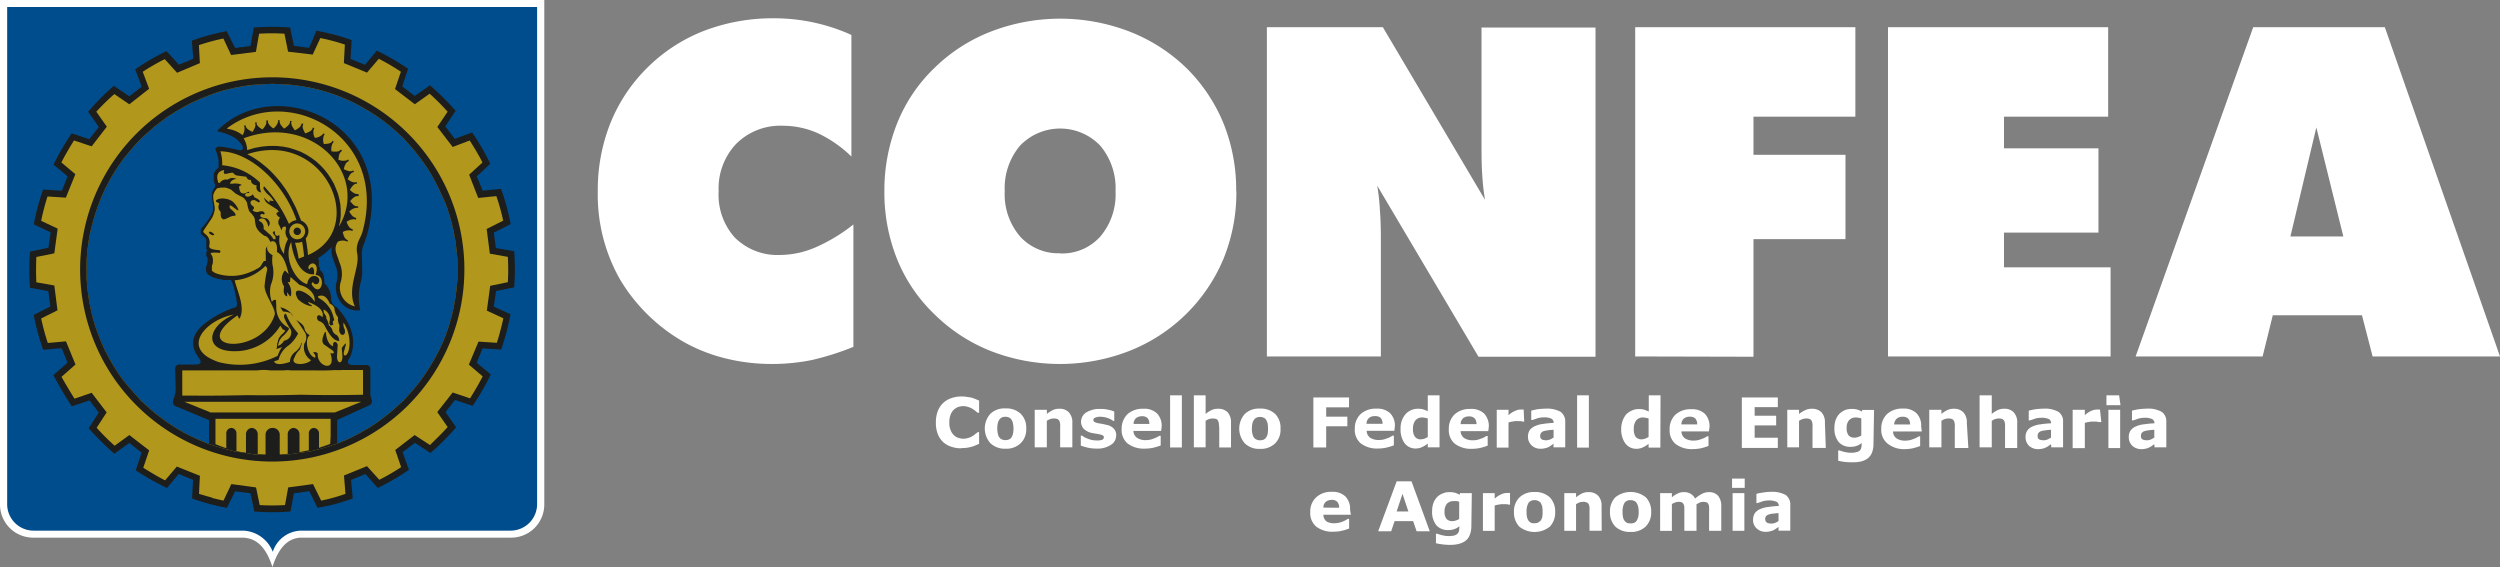 <?xml version="1.0" encoding="UTF-8" standalone="no"?>
<svg
   xmlns:dc="http://purl.org/dc/elements/1.1/"
   xmlns:cc="http://creativecommons.org/ns#"
   xmlns:rdf="http://www.w3.org/1999/02/22-rdf-syntax-ns#"
   xmlns:svg="http://www.w3.org/2000/svg"
   xmlns="http://www.w3.org/2000/svg"
   height="96.45"
   width="425.24"
   id="svg56"
   version="1.1"
   viewBox="0 0 425.24 96.45">
  <rect x="0" y="0" width="425.24" height="96.45" fill="#808080" stroke="none"/>
  <defs
     id="defs4">
    <style
       id="style2">.cls-1,.cls-2{fill:#fff;}.cls-2,.cls-3,.cls-4,.cls-5{fill-rule:evenodd;}.cls-3{fill:#004d8e;}.cls-4{fill:#1d1d1b;}.cls-5{fill:#b1971b;}</style>
  </defs>
  <title
     id="title6">Ativo 1</title>
  <g
     data-name="Camada 2"
     id="Camada_2">
    <g
       data-name="Camada 1"
       id="Camada_1-2">
      <path
         style="fill:#ffffff"
         id="path8"
         d="m 163.5,76.25 a 4.91,4.91 0 0 1 -1.73,-0.28 3.62,3.62 0 0 1 -1.39,-0.82 3.77,3.77 0 0 1 -0.88,-1.36 5.09,5.09 0 0 1 -0.31,-1.93 5.18,5.18 0 0 1 0.28,-1.81 3.69,3.69 0 0 1 2.27,-2.3 5.12,5.12 0 0 1 1.79,-0.31 5.3,5.3 0 0 1 1,0.08 6.58,6.58 0 0 1 0.79,0.14 q 0.38,0.13 0.68,0.25 l 0.54,0.23 v 2.07 h -0.26 c -0.08,-0.09 -0.23,-0.2 -0.4,-0.34 -0.17,-0.14 -0.34,-0.23 -0.54,-0.37 a 2.89,2.89 0 0 0 -0.68,-0.28 2.46,2.46 0 0 0 -0.79,-0.14 3.17,3.17 0 0 0 -0.88,0.14 2.84,2.84 0 0 0 -0.77,0.48 2.43,2.43 0 0 0 -0.54,0.88 3.35,3.35 0 0 0 -0.2,1.28 3,3 0 0 0 0.23,1.33 2.13,2.13 0 0 0 0.57,0.85 1.78,1.78 0 0 0 0.77,0.45 3,3 0 0 0 0.85,0.14 2.76,2.76 0 0 0 0.79,-0.14 2.26,2.26 0 0 0 0.71,-0.31 2.35,2.35 0 0 0 0.51,-0.37 2.79,2.79 0 0 0 0.4,-0.31 h 0.23 v 2 l -0.6,0.25 a 4.07,4.07 0 0 1 -0.62,0.23 c -0.26,0.06 -0.54,0.14 -0.77,0.17 a 5.21,5.21 0 0 1 -1,0.06 z m 11.06,-3.34 a 3.24,3.24 0 0 1 -0.94,2.47 3.43,3.43 0 0 1 -2.58,0.94 3.47,3.47 0 0 1 -2.58,-0.94 3.76,3.76 0 0 1 0,-5 3.46,3.46 0 0 1 2.58,-0.91 3.53,3.53 0 0 1 2.58,0.91 3.31,3.31 0 0 1 0.94,2.49 z M 172,74.47 a 1.92,1.92 0 0 0 0.28,-0.6 4.07,4.07 0 0 0 0.11,-1 4.21,4.21 0 0 0 -0.11,-0.94 1.8,1.8 0 0 0 -0.28,-0.62 0.92,0.92 0 0 0 -0.42,-0.31 1.35,1.35 0 0 0 -0.57,-0.11 1.65,1.65 0 0 0 -0.54,0.09 1.35,1.35 0 0 0 -0.42,0.31 1.82,1.82 0 0 0 -0.31,0.62 4.27,4.27 0 0 0 -0.11,1 4.16,4.16 0 0 0 0.11,0.91 1.41,1.41 0 0 0 0.28,0.62 0.93,0.93 0 0 0 0.42,0.31 1.32,1.32 0 0 0 0.6,0.11 1.61,1.61 0 0 0 0.51,-0.08 1.19,1.19 0 0 0 0.45,-0.31 z m 10.4,1.62 h -2.07 v -3.15 a 7.18,7.18 0 0 0 0,-0.79 2,2 0 0 0 -0.14,-0.57 0.9,0.9 0 0 0 -0.34,-0.31 1.64,1.64 0 0 0 -0.6,-0.09 2,2 0 0 0 -0.57,0.09 2.56,2.56 0 0 0 -0.62,0.31 v 4.51 H 176 V 69.7 h 2.07 v 0.71 a 4.81,4.81 0 0 1 1,-0.65 2.41,2.41 0 0 1 1.11,-0.23 2.1,2.1 0 0 1 1.62,0.6 2.45,2.45 0 0 1 0.6,1.81 z m 7.45,-2 a 1.85,1.85 0 0 1 -0.91,1.59 4.08,4.08 0 0 1 -2.44,0.62 6.33,6.33 0 0 1 -1.53,-0.17 8.12,8.12 0 0 1 -1.13,-0.34 v -1.7 h 0.2 c 0.11,0.08 0.23,0.14 0.37,0.25 a 3.86,3.86 0 0 0 0.57,0.26 4.18,4.18 0 0 0 0.71,0.23 4.4,4.4 0 0 0 0.88,0.09 2.26,2.26 0 0 0 0.88,-0.11 0.44,0.44 0 0 0 0.31,-0.4 0.34,0.34 0 0 0 -0.17,-0.34 1.77,1.77 0 0 0 -0.65,-0.2 3.09,3.09 0 0 0 -0.62,-0.11 c -0.25,-0.06 -0.51,-0.09 -0.71,-0.14 a 2.71,2.71 0 0 1 -1.3,-0.71 1.83,1.83 0 0 1 -0.43,-1.22 1.9,1.9 0 0 1 0.88,-1.53 4.27,4.27 0 0 1 2.41,-0.6 5.28,5.28 0 0 1 1.36,0.14 4,4 0 0 1 1,0.31 v 1.59 h -0.17 a 3.44,3.44 0 0 0 -1,-0.51 3.5,3.5 0 0 0 -1.19,-0.2 1.91,1.91 0 0 0 -0.85,0.14 c -0.23,0.08 -0.34,0.2 -0.34,0.37 a 0.42,0.42 0 0 0 0.17,0.37 2.85,2.85 0 0 0 0.71,0.23 l 0.68,0.11 0.74,0.17 a 2.19,2.19 0 0 1 1.19,0.65 1.72,1.72 0 0 1 0.4,1.13 z m 7.65,-0.79 h -4.71 a 1.48,1.48 0 0 0 0.6,1.16 2.53,2.53 0 0 0 1.53,0.4 3.31,3.31 0 0 0 1.28,-0.25 4.36,4.36 0 0 0 1,-0.48 h 0.23 v 1.64 a 10.92,10.92 0 0 1 -1.3,0.4 7,7 0 0 1 -1.39,0.14 4.57,4.57 0 0 1 -2.95,-0.88 3,3 0 0 1 -1,-2.47 3.44,3.44 0 0 1 1,-2.52 3.84,3.84 0 0 1 2.66,-0.91 3.11,3.11 0 0 1 2.35,0.79 3,3 0 0 1 0.79,2.27 z m -2,-1.19 a 1.43,1.43 0 0 0 -0.31,-1 1.28,1.28 0 0 0 -0.94,-0.31 1.59,1.59 0 0 0 -1,0.31 1.3,1.3 0 0 0 -0.43,1 z m 5.53,4 h -2 v -8.87 h 2 z m 8.36,0 h -2 v -3.17 a 7,7 0 0 0 -0.06,-0.79 1.37,1.37 0 0 0 -0.14,-0.57 0.66,0.66 0 0 0 -0.31,-0.31 2.11,2.11 0 0 0 -1.19,0 2.56,2.56 0 0 0 -0.62,0.31 v 4.51 h -2 v -8.85 h 2 v 3.17 a 4.8,4.8 0 0 1 1,-0.65 2.41,2.41 0 0 1 1.11,-0.23 2.21,2.21 0 0 1 1.64,0.6 2.57,2.57 0 0 1 0.57,1.81 z m 8.42,-3.17 a 3.23,3.23 0 0 1 -0.91,2.47 3.47,3.47 0 0 1 -2.58,0.94 3.43,3.43 0 0 1 -2.58,-0.94 3.76,3.76 0 0 1 0,-5 3.46,3.46 0 0 1 2.58,-0.91 3.53,3.53 0 0 1 2.58,0.91 3.3,3.3 0 0 1 0.91,2.49 z m -2.52,1.56 a 1.52,1.52 0 0 0 0.31,-0.6 4.32,4.32 0 0 0 0.08,-1 4.39,4.39 0 0 0 -0.08,-0.94 2.56,2.56 0 0 0 -0.28,-0.62 1,1 0 0 0 -0.45,-0.31 1.15,1.15 0 0 0 -0.54,-0.11 1.66,1.66 0 0 0 -0.54,0.09 1.36,1.36 0 0 0 -0.43,0.31 1.83,1.83 0 0 0 -0.31,0.62 4.28,4.28 0 0 0 -0.11,1 2.94,2.94 0 0 0 0.11,0.91 1.41,1.41 0 0 0 0.28,0.62 0.93,0.93 0 0 0 0.43,0.31 1.27,1.27 0 0 0 0.57,0.11 1.65,1.65 0 0 0 0.54,-0.08 0.93,0.93 0 0 0 0.43,-0.31 z m 14.17,-5.22 h -3.88 v 1.59 h 3.6 v 1.64 h -3.6 v 3.6 h -2.18 v -8.5 h 6.07 z m 7.71,4 h -4.71 a 1.54,1.54 0 0 0 0.57,1.16 2.69,2.69 0 0 0 1.56,0.4 3.17,3.17 0 0 0 1.25,-0.25 3.37,3.37 0 0 0 1,-0.48 h 0.25 v 1.64 a 9.86,9.86 0 0 1 -1.33,0.4 6.48,6.48 0 0 1 -1.36,0.14 4.52,4.52 0 0 1 -2.95,-0.88 3,3 0 0 1 -1,-2.47 3.33,3.33 0 0 1 1,-2.52 3.79,3.79 0 0 1 2.67,-0.91 3.15,3.15 0 0 1 2.35,0.79 3,3 0 0 1 0.79,2.27 z m -2,-1.19 a 1.6,1.6 0 0 0 -0.31,-1 1.41,1.41 0 0 0 -1,-0.31 1.51,1.51 0 0 0 -1,0.31 1.3,1.3 0 0 0 -0.42,1 z m 9.69,4 h -2 v -0.65 a 4,4 0 0 1 -1,0.62 2.61,2.61 0 0 1 -1.08,0.23 2.31,2.31 0 0 1 -1.87,-0.91 4,4 0 0 1 -0.68,-2.44 3.86,3.86 0 0 1 0.23,-1.45 3.74,3.74 0 0 1 0.65,-1.08 2.77,2.77 0 0 1 0.94,-0.65 2.57,2.57 0 0 1 1.11,-0.23 2.91,2.91 0 0 1 0.94,0.11 4.35,4.35 0 0 1 0.76,0.31 v -2.71 h 2 z m -2,-1.76 v -3.15 a 2.63,2.63 0 0 0 -0.45,-0.11 2.83,2.83 0 0 0 -0.45,-0.06 1.48,1.48 0 0 0 -1.22,0.51 2.33,2.33 0 0 0 -0.4,1.42 2.17,2.17 0 0 0 0.34,1.36 1.19,1.19 0 0 0 1,0.43 2.21,2.21 0 0 0 0.6,-0.11 2.62,2.62 0 0 0 0.57,-0.28 z m 10.29,-1 h -4.71 a 1.54,1.54 0 0 0 0.57,1.16 2.69,2.69 0 0 0 1.56,0.4 3.17,3.17 0 0 0 1.25,-0.25 3.37,3.37 0 0 0 1,-0.48 h 0.23 v 1.64 a 8.48,8.48 0 0 1 -1.3,0.4 6.48,6.48 0 0 1 -1.36,0.14 4.52,4.52 0 0 1 -2.95,-0.88 3,3 0 0 1 -1,-2.47 3.33,3.33 0 0 1 1,-2.52 3.79,3.79 0 0 1 2.66,-0.91 3.15,3.15 0 0 1 2.35,0.79 3.1,3.1 0 0 1 0.79,2.27 z m -2,-1.19 a 1.44,1.44 0 0 0 -0.34,-1 1.28,1.28 0 0 0 -0.94,-0.31 1.51,1.51 0 0 0 -1,0.31 1.31,1.31 0 0 0 -0.42,1 z m 8.11,-0.43 H 259 a 2.74,2.74 0 0 0 -0.42,-0.08 h -0.48 a 3.13,3.13 0 0 0 -0.77,0.06 3.91,3.91 0 0 0 -0.74,0.17 v 4.28 h -2 V 69.7 h 2 v 0.93 a 3.74,3.74 0 0 1 1.19,-0.77 2.2,2.2 0 0 1 0.91,-0.2 h 0.25 c 0.08,0 0.17,0 0.23,0 z m 5,2.78 v -1.38 a 5.16,5.16 0 0 0 -0.91,0.08 3.4,3.4 0 0 0 -0.74,0.14 0.74,0.74 0 0 0 -0.45,0.28 0.67,0.67 0 0 0 -0.17,0.48 1,1 0 0 0 0,0.31 0.69,0.69 0 0 0 0.48,0.43 2.48,2.48 0 0 0 0.57,0.06 1.66,1.66 0 0 0 0.62,-0.14 2.67,2.67 0 0 0 0.57,-0.31 z m 0,1 c -0.11,0.06 -0.26,0.17 -0.43,0.28 a 2,2 0 0 1 -0.45,0.28 2.28,2.28 0 0 1 -0.62,0.2 2.87,2.87 0 0 1 -0.71,0.08 2.17,2.17 0 0 1 -1.53,-0.57 2,2 0 0 1 -0.62,-1.45 2.08,2.08 0 0 1 0.31,-1.16 2.25,2.25 0 0 1 0.91,-0.68 4.46,4.46 0 0 1 1.42,-0.37 16.25,16.25 0 0 1 1.73,-0.17 v 0 a 0.77,0.77 0 0 0 -0.43,-0.74 3,3 0 0 0 -1.28,-0.2 3.71,3.71 0 0 0 -1.08,0.17 l -0.82,0.28 h -0.2 v -1.59 c 0.23,-0.06 0.57,-0.14 1,-0.23 a 12.93,12.93 0 0 1 1.47,-0.11 4.7,4.7 0 0 1 2.52,0.54 2,2 0 0 1 0.79,1.7 v 4.34 h -2 z m 6,0.65 h -2 v -8.9 h 2 z m 12.16,0 h -2 v -0.65 a 4.64,4.64 0 0 1 -1,0.62 2.61,2.61 0 0 1 -1.08,0.23 2.31,2.31 0 0 1 -1.87,-0.91 4,4 0 0 1 -0.71,-2.44 3.85,3.85 0 0 1 0.25,-1.45 3.67,3.67 0 0 1 0.62,-1.08 3.2,3.2 0 0 1 1,-0.65 2.58,2.58 0 0 1 1.11,-0.23 3,3 0 0 1 0.94,0.11 7.43,7.43 0 0 1 0.77,0.31 v -2.76 h 2 z m -2,-1.76 v -3.2 a 3,3 0 0 0 -0.48,-0.11 2.18,2.18 0 0 0 -0.42,-0.06 1.48,1.48 0 0 0 -1.22,0.51 2.34,2.34 0 0 0 -0.4,1.42 2.4,2.4 0 0 0 0.31,1.36 1.25,1.25 0 0 0 1,0.43 2.22,2.22 0 0 0 0.6,-0.11 3.53,3.53 0 0 0 0.57,-0.28 z m 10.26,-1 H 286 a 1.54,1.54 0 0 0 0.57,1.16 2.63,2.63 0 0 0 1.56,0.4 3.17,3.17 0 0 0 1.25,-0.25 3.83,3.83 0 0 0 1,-0.48 h 0.23 v 1.64 a 9.6,9.6 0 0 1 -1.3,0.4 6.91,6.91 0 0 1 -1.36,0.14 4.52,4.52 0 0 1 -2.95,-0.88 3,3 0 0 1 -1,-2.47 3.33,3.33 0 0 1 1,-2.52 3.79,3.79 0 0 1 2.66,-0.91 3.16,3.16 0 0 1 2.35,0.79 3.09,3.09 0 0 1 0.77,2.27 z m -2,-1.19 a 1.43,1.43 0 0 0 -0.31,-1 1.28,1.28 0 0 0 -0.94,-0.31 1.51,1.51 0 0 0 -1,0.31 1.3,1.3 0 0 0 -0.43,1 z m 13.72,4 h -6.12 v -8.58 h 6.12 v 1.64 h -3.94 v 1.47 h 3.66 v 1.64 h -3.66 v 2.1 h 3.94 z m 8.16,0 h -2.26 v -3.25 a 6.94,6.94 0 0 0 0,-0.79 2,2 0 0 0 -0.14,-0.57 0.9,0.9 0 0 0 -0.34,-0.31 1.71,1.71 0 0 0 -0.62,-0.09 1.76,1.76 0 0 0 -0.54,0.09 2.72,2.72 0 0 0 -0.65,0.31 v 4.51 h -2 V 69.7 h 2 v 0.71 a 5,5 0 0 1 1.08,-0.65 2.34,2.34 0 0 1 1.11,-0.23 2.19,2.19 0 0 1 1.62,0.6 2.46,2.46 0 0 1 0.59,1.81 z m 8.11,-0.71 a 4,4 0 0 1 -0.25,1.5 2.31,2.31 0 0 1 -0.74,1 3.3,3.3 0 0 1 -1.11,0.51 5.93,5.93 0 0 1 -1.47,0.14 9.8,9.8 0 0 1 -1.3,-0.06 9.28,9.28 0 0 1 -1.13,-0.2 v -1.75 h 0.26 a 5.27,5.27 0 0 0 0.94,0.28 4,4 0 0 0 1,0.11 2.72,2.72 0 0 0 0.91,-0.11 1.08,1.08 0 0 0 0.57,-0.28 1.12,1.12 0 0 0 0.25,-0.48 4.07,4.07 0 0 0 0.06,-0.68 v -0.11 a 2.62,2.62 0 0 1 -0.82,0.48 2.71,2.71 0 0 1 -1,0.17 2.61,2.61 0 0 1 -2.07,-0.79 3.61,3.61 0 0 1 -0.74,-2.47 3.79,3.79 0 0 1 0.23,-1.36 3.08,3.08 0 0 1 0.62,-1 3.18,3.18 0 0 1 0.94,-0.62 3,3 0 0 1 1.11,-0.2 3.35,3.35 0 0 1 1,0.11 3.16,3.16 0 0 1 0.76,0.34 l 0.08,-0.28 h 2 z m -2.07,-1.3 v -3 a 1.53,1.53 0 0 0 -0.42,-0.11 2.84,2.84 0 0 0 -0.45,-0.06 1.52,1.52 0 0 0 -1.22,0.48 1.84,1.84 0 0 0 -0.4,1.3 1.91,1.91 0 0 0 0.34,1.28 1.29,1.29 0 0 0 1,0.37 1.49,1.49 0 0 0 0.6,-0.11 1.59,1.59 0 0 0 0.54,-0.25 z m 10.29,-0.79 H 322 a 1.46,1.46 0 0 0 0.57,1.16 2.57,2.57 0 0 0 1.56,0.4 3.16,3.16 0 0 0 1.25,-0.25 3.81,3.81 0 0 0 1,-0.48 h 0.23 v 1.64 a 9.56,9.56 0 0 1 -1.3,0.4 6.91,6.91 0 0 1 -1.36,0.14 4.46,4.46 0 0 1 -2.95,-1 3,3 0 0 1 -1,-2.47 3.33,3.33 0 0 1 1,-2.52 3.79,3.79 0 0 1 2.67,-0.91 3.08,3.08 0 0 1 2.32,0.79 3,3 0 0 1 0.79,2.27 z m -2,-1.19 a 1.43,1.43 0 0 0 -0.31,-1 1.28,1.28 0 0 0 -0.94,-0.31 1.45,1.45 0 0 0 -1,0.31 1.42,1.42 0 0 0 -0.45,1 z m 9.92,4 h -2.31 v -3.26 a 7.19,7.19 0 0 0 0,-0.79 2.05,2.05 0 0 0 -0.14,-0.57 0.9,0.9 0 0 0 -0.34,-0.31 1.65,1.65 0 0 0 -0.6,-0.09 1.81,1.81 0 0 0 -0.57,0.09 2.13,2.13 0 0 0 -0.62,0.31 v 4.51 h -2.07 V 69.7 h 2.07 v 0.71 a 4.24,4.24 0 0 1 1,-0.65 2.34,2.34 0 0 1 1.11,-0.23 2.14,2.14 0 0 1 1.62,0.6 2.46,2.46 0 0 1 0.59,1.81 z m 8.31,0 h -2.07 v -3.26 a 7.18,7.18 0 0 0 0,-0.79 2,2 0 0 0 -0.14,-0.57 0.89,0.89 0 0 0 -0.34,-0.31 1.64,1.64 0 0 0 -0.59,-0.09 1.82,1.82 0 0 0 -0.57,0.09 2.57,2.57 0 0 0 -0.62,0.31 v 4.51 h -2.07 v -8.85 h 2.07 v 3.17 a 4.81,4.81 0 0 1 1,-0.65 2.41,2.41 0 0 1 1.11,-0.23 2.1,2.1 0 0 1 1.62,0.6 2.45,2.45 0 0 1 0.6,1.81 z m 5.75,-1.64 v -1.45 a 5.41,5.41 0 0 0 -0.91,0.08 3.38,3.38 0 0 0 -0.74,0.14 0.84,0.84 0 0 0 -0.45,0.28 0.67,0.67 0 0 0 -0.17,0.48 c 0,0.14 0,0.23 0,0.31 a 0.64,0.64 0 0 0 0.17,0.26 0.67,0.67 0 0 0 0.31,0.17 2.78,2.78 0 0 0 0.59,0.06 1.79,1.79 0 0 0 0.62,-0.14 3.35,3.35 0 0 0 0.54,-0.31 z m 0,1 a 2.7,2.7 0 0 0 -0.4,0.28 3,3 0 0 1 -0.48,0.28 2.26,2.26 0 0 1 -0.62,0.2 2.7,2.7 0 0 1 -0.71,0.08 2.27,2.27 0 0 1 -1.53,-0.57 2,2 0 0 1 -0.59,-1.45 1.88,1.88 0 0 1 0.31,-1.16 2,2 0 0 1 0.88,-0.68 4.48,4.48 0 0 1 1.42,-0.37 17,17 0 0 1 1.73,-0.17 v 0 a 0.76,0.76 0 0 0 -0.42,-0.74 3,3 0 0 0 -1.28,-0.2 3.85,3.85 0 0 0 -1.08,0.17 c -0.37,0.14 -0.65,0.23 -0.82,0.28 h -0.2 v -1.66 c 0.23,-0.06 0.57,-0.14 1.08,-0.23 a 12.44,12.44 0 0 1 1.45,-0.11 4.7,4.7 0 0 1 2.52,0.54 1.91,1.91 0 0 1 0.79,1.7 v 4.34 h -2 z m 8.56,-3.77 H 357 l -0.4,-0.08 h -0.48 a 3.37,3.37 0 0 0 -0.79,0.06 3.64,3.64 0 0 0 -0.71,0.17 v 4.28 h -2.07 V 69.7 h 2.07 v 0.93 a 3.68,3.68 0 0 1 1.16,-0.77 2.42,2.42 0 0 1 0.94,-0.2 h 0.23 c 0.11,0 0.2,0 0.25,0 z m 3.2,4.42 h -2 V 69.7 h 2 z m 0.06,-7.29 h -2.39 v -1.68 h 2.15 z m 5.75,5.64 v -1.45 a 5.42,5.42 0 0 0 -0.91,0.08 3.39,3.39 0 0 0 -0.74,0.14 0.84,0.84 0 0 0 -0.45,0.28 0.67,0.67 0 0 0 -0.17,0.48 c 0,0.14 0,0.23 0,0.31 a 0.67,0.67 0 0 0 0.17,0.26 0.85,0.85 0 0 0 0.31,0.17 2.76,2.76 0 0 0 0.59,0.06 1.79,1.79 0 0 0 0.62,-0.14 2.45,2.45 0 0 0 0.54,-0.31 z m 0,1 a 2.75,2.75 0 0 0 -0.4,0.28 3,3 0 0 1 -0.48,0.28 2.27,2.27 0 0 1 -0.62,0.2 2.69,2.69 0 0 1 -0.71,0.08 2.27,2.27 0 0 1 -1.53,-0.57 2,2 0 0 1 -0.6,-1.45 1.88,1.88 0 0 1 0.31,-1.16 2.15,2.15 0 0 1 0.88,-0.68 4.47,4.47 0 0 1 1.42,-0.37 16.85,16.85 0 0 1 1.76,-0.17 v 0 a 0.79,0.79 0 0 0 -0.45,-0.74 3,3 0 0 0 -1.28,-0.2 3.86,3.86 0 0 0 -1.08,0.17 c -0.37,0.14 -0.65,0.23 -0.82,0.28 h -0.2 v -1.66 c 0.23,-0.06 0.57,-0.14 1.08,-0.23 a 12.46,12.46 0 0 1 1.45,-0.11 4.63,4.63 0 0 1 2.52,0.54 1.91,1.91 0 0 1 0.79,1.7 v 4.34 h -2 z m -136.66,12 h -4.68 a 1.45,1.45 0 0 0 0.57,1.16 2.57,2.57 0 0 0 1.33,0.28 3.74,3.74 0 0 0 1.25,-0.23 5,5 0 0 0 1,-0.51 h 0.23 v 1.64 a 9.67,9.67 0 0 1 -1.3,0.4 6.93,6.93 0 0 1 -1.36,0.14 4.46,4.46 0 0 1 -2.95,-0.88 3,3 0 0 1 -1,-2.47 3.24,3.24 0 0 1 1,-2.49 3.68,3.68 0 0 1 2.66,-0.94 3.08,3.08 0 0 1 2.32,0.79 3,3 0 0 1 0.79,2.27 z m -2,-1.19 a 1.36,1.36 0 0 0 -0.31,-1 1.18,1.18 0 0 0 -0.94,-0.34 1.6,1.6 0 0 0 -1,0.31 1.3,1.3 0 0 0 -0.43,1 z m 15.42,4 h -2.24 l -0.59,-1.73 h -3.15 l -0.59,1.73 h -2.21 l 3.15,-8.5 h 2.52 z m -3.64,-3.37 -1,-3 -1,3 z m 10.71,2.55 A 3.87,3.87 0 0 1 250,91 a 2.15,2.15 0 0 1 -0.74,1 3.33,3.33 0 0 1 -1.11,0.51 5.86,5.86 0 0 1 -1.47,0.17 9.76,9.76 0 0 1 -1.3,-0.08 9.2,9.2 0 0 1 -1.13,-0.2 v -1.61 h 0.25 a 5.24,5.24 0 0 0 0.94,0.28 4,4 0 0 0 1,0.11 3.94,3.94 0 0 0 0.91,-0.09 1.35,1.35 0 0 0 0.57,-0.31 1.18,1.18 0 0 0 0.25,-0.45 4.66,4.66 0 0 0 0.06,-0.71 v -0.11 a 2.62,2.62 0 0 1 -0.82,0.48 2.7,2.7 0 0 1 -1,0.17 2.61,2.61 0 0 1 -2.07,-0.79 3.61,3.61 0 0 1 -0.74,-2.47 3.77,3.77 0 0 1 0.23,-1.36 3.07,3.07 0 0 1 0.62,-1 2.65,2.65 0 0 1 0.94,-0.6 2.58,2.58 0 0 1 1.11,-0.23 3.33,3.33 0 0 1 1,0.11 3.13,3.13 0 0 1 0.76,0.34 l 0.09,-0.28 h 2 z m -2.07,-1.3 v -2.9 a 1.52,1.52 0 0 0 -0.42,-0.11 2.58,2.58 0 0 0 -0.45,0 1.55,1.55 0 0 0 -1.22,0.45 2,2 0 0 0 -0.4,1.3 1.91,1.91 0 0 0 0.34,1.28 1.29,1.29 0 0 0 1,0.37 1.48,1.48 0 0 0 0.59,-0.11 1.57,1.57 0 0 0 0.54,-0.25 z m 8.65,-2.41 h -0.2 a 2.69,2.69 0 0 0 -0.42,-0.08 h -0.48 a 3.24,3.24 0 0 0 -0.77,0.06 3.88,3.88 0 0 0 -0.74,0.17 v 4.31 h -2 v -6.42 h 2 v 0.94 a 3.73,3.73 0 0 1 1.19,-0.77 2.39,2.39 0 0 1 0.91,-0.2 h 0.25 0.26 z m 7.68,1.25 a 3.45,3.45 0 0 1 -0.91,2.49 4.16,4.16 0 0 1 -5.19,0 3.45,3.45 0 0 1 -0.91,-2.49 3.31,3.31 0 0 1 0.94,-2.49 3.53,3.53 0 0 1 2.58,-0.91 3.57,3.57 0 0 1 2.58,0.91 3.41,3.41 0 0 1 0.91,2.49 z M 262,88.64 a 2,2 0 0 0 0.31,-0.6 4.14,4.14 0 0 0 0.08,-1 4.38,4.38 0 0 0 -0.08,-0.93 2.56,2.56 0 0 0 -0.28,-0.62 1.19,1.19 0 0 0 -0.45,-0.31 1.16,1.16 0 0 0 -0.54,-0.11 1.54,1.54 0 0 0 -0.54,0.08 1.45,1.45 0 0 0 -0.45,0.31 2.54,2.54 0 0 0 -0.28,0.62 3.07,3.07 0 0 0 -0.11,1 4.12,4.12 0 0 0 0.08,0.91 2.14,2.14 0 0 0 0.28,0.62 1.73,1.73 0 0 0 0.45,0.34 1.83,1.83 0 0 0 0.53,0.05 1.66,1.66 0 0 0 0.54,-0.08 0.92,0.92 0 0 0 0.42,-0.31 z"
         class="cls-1" />
      <path
         style="fill:#ffffff"
         id="path10"
         d="m 272.44,90.28 h -2.07 v -3.17 c 0,-0.25 0,-0.54 0,-0.79 a 2,2 0 0 0 -0.14,-0.57 0.67,0.67 0 0 0 -0.34,-0.28 1.22,1.22 0 0 0 -0.62,-0.11 2.12,2.12 0 0 0 -0.57,0.08 6.38,6.38 0 0 0 -0.62,0.31 v 4.54 h -2 v -6.41 h 2 v 0.71 a 5.55,5.55 0 0 1 1,-0.65 2.46,2.46 0 0 1 1.13,-0.23 2.18,2.18 0 0 1 1.62,0.6 2.45,2.45 0 0 1 0.59,1.81 z m 8.42,-3.2 a 3.36,3.36 0 0 1 -0.94,2.49 3.53,3.53 0 0 1 -2.58,0.91 3.58,3.58 0 0 1 -2.58,-0.91 3.46,3.46 0 0 1 -0.91,-2.49 3.41,3.41 0 0 1 0.91,-2.49 4.16,4.16 0 0 1 5.19,0 3.41,3.41 0 0 1 0.91,2.49 z m -2.52,1.56 a 1.93,1.93 0 0 0 0.28,-0.6 2.85,2.85 0 0 0 0.11,-1 3,3 0 0 0 -0.11,-0.93 1.82,1.82 0 0 0 -0.28,-0.62 0.92,0.92 0 0 0 -0.43,-0.31 1.27,1.27 0 0 0 -0.57,-0.11 1.37,1.37 0 0 0 -0.51,0.08 1.19,1.19 0 0 0 -0.45,0.31 1.82,1.82 0 0 0 -0.28,0.62 3.09,3.09 0 0 0 -0.11,1 4.11,4.11 0 0 0 0.08,0.91 1.59,1.59 0 0 0 0.28,0.62 1.26,1.26 0 0 0 0.43,0.34 1.88,1.88 0 0 0 0.59,0.08 1.77,1.77 0 0 0 0.54,-0.08 0.92,0.92 0 0 0 0.43,-0.31 z m 10.23,-2.89 v 4.54 h -2.07 v -4 a 1.34,1.34 0 0 0 -0.14,-0.54 0.67,0.67 0 0 0 -0.31,-0.31 1.5,1.5 0 0 0 -0.57,-0.08 1.52,1.52 0 0 0 -0.59,0.14 1.44,1.44 0 0 0 -0.51,0.26 v 4.54 h -2 v -6.42 h 2 v 0.71 a 4.11,4.11 0 0 1 1,-0.65 2.23,2.23 0 0 1 1.08,-0.23 2.14,2.14 0 0 1 1.11,0.28 2,2 0 0 1 0.76,0.82 6,6 0 0 1 1.19,-0.82 2.4,2.4 0 0 1 1.13,-0.28 2,2 0 0 1 1.59,0.62 2.69,2.69 0 0 1 0.54,1.79 v 4.17 h -2.07 v -3.2 a 6.43,6.43 0 0 0 0,-0.79 1.38,1.38 0 0 0 -0.11,-0.54 0.66,0.66 0 0 0 -0.31,-0.31 1.66,1.66 0 0 0 -0.59,-0.08 1.61,1.61 0 0 0 -0.51,0.08 6.47,6.47 0 0 0 -0.59,0.31 z m 8.14,4.54 h -2 v -6.41 h 2 z m 0.06,-7.31 h -2.15 v -1.57 h 2.15 z m 5.75,5.64 v -1.34 c -0.26,0 -0.57,0.06 -0.88,0.08 a 3.07,3.07 0 0 0 -0.74,0.14 1,1 0 0 0 -0.48,0.28 0.67,0.67 0 0 0 -0.17,0.48 1.06,1.06 0 0 0 0.06,0.34 c 0,0.06 0.06,0.14 0.17,0.23 a 0.56,0.56 0 0 0 0.31,0.17 2.47,2.47 0 0 0 0.57,0.06 1.79,1.79 0 0 0 0.62,-0.14 1.67,1.67 0 0 0 0.54,-0.31 z m 0,1 a 3,3 0 0 1 -0.4,0.28 2.88,2.88 0 0 1 -0.45,0.28 3.13,3.13 0 0 1 -0.62,0.2 3.08,3.08 0 0 1 -0.74,0.08 2.15,2.15 0 0 1 -1.5,-0.57 1.89,1.89 0 0 1 -0.62,-1.45 2.08,2.08 0 0 1 0.31,-1.16 2.16,2.16 0 0 1 0.88,-0.68 4.69,4.69 0 0 1 1.42,-0.37 16.92,16.92 0 0 1 1.76,-0.17 v 0 a 0.74,0.74 0 0 0 -0.45,-0.74 3.52,3.52 0 0 0 -1.28,-0.2 4,4 0 0 0 -1.08,0.17 c -0.37,0.14 -0.65,0.23 -0.82,0.28 h -0.17 V 84 a 6.89,6.89 0 0 1 1,-0.2 8.37,8.37 0 0 1 1.47,-0.14 4.76,4.76 0 0 1 2.52,0.54 2,2 0 0 1 0.77,1.7 v 4.37 h -2 z"
         class="cls-1" />
      <path
         style="fill:#ffffff;fill-rule:evenodd"
         id="path12"
         d="m 321.14,60.63 v -56 h 37.45 v 15.21 h -17.72 v 5.39 h 16.07 v 14.34 h -16.07 v 5.9 H 359 v 15.16 z m -43,0 v -56 h 37.45 v 15.21 h -17.33 v 6.49 h 15.65 v 14.35 h -15.65 v 20 z m -62.65,0 v -56 h 19.73 L 252.6,34 a 37.05,37.05 0 0 1 -0.48,-4.34 C 252,28.06 252,26 252,23.44 V 4.68 h 19.39 v 56 h -19.9 l -17.23,-29.1 a 34.07,34.07 0 0 1 0.45,4.05 c 0.11,1.42 0.17,3 0.17,4.82 v 20.18 z m -70.67,-34 a 20.62,20.62 0 0 0 -5.64,-3.94 14.63,14.63 0 0 0 -6,-1.3 10.59,10.59 0 0 0 -7.94,3.06 11,11 0 0 0 -3,8.08 10.85,10.85 0 0 0 2.76,7.89 10.31,10.31 0 0 0 7.71,2.95 15.52,15.52 0 0 0 5.9,-1.25 28.8,28.8 0 0 0 6.55,-3.94 V 59 a 46,46 0 0 1 -7.16,2.26 34.29,34.29 0 0 1 -6.58,0.65 32.37,32.37 0 0 1 -7.85,-0.91 28.5,28.5 0 0 1 -6.86,-2.61 29.92,29.92 0 0 1 -11.23,-10.83 29.16,29.16 0 0 1 -3.8,-15 30.71,30.71 0 0 1 2.15,-11.62 27.85,27.85 0 0 1 6.29,-9.44 28.16,28.16 0 0 1 9.64,-6.26 32.72,32.72 0 0 1 11.88,-2.13 31.93,31.93 0 0 1 13.18,2.83 z m 65.48,5.9 A 29.85,29.85 0 0 1 208.12,44 28.76,28.76 0 0 1 192,59.73 a 32.49,32.49 0 0 1 -23.41,0 28.59,28.59 0 0 1 -9.72,-6.35 26.86,26.86 0 0 1 -6.29,-9.33 30.47,30.47 0 0 1 -2.15,-11.51 30.82,30.82 0 0 1 2.16,-11.54 26.82,26.82 0 0 1 6.29,-9.38 28.4,28.4 0 0 1 9.69,-6.26 32.79,32.79 0 0 1 23.53,0 28.91,28.91 0 0 1 9.75,6.26 28.36,28.36 0 0 1 6.27,9.38 30.24,30.24 0 0 1 2.15,11.51 z m -29.96,10.58 a 8.72,8.72 0 0 0 6.83,-2.89 11.05,11.05 0 0 0 2.58,-7.68 11.25,11.25 0 0 0 -2.58,-7.74 9.45,9.45 0 0 0 -13.69,0 11.22,11.22 0 0 0 -2.58,7.71 11.05,11.05 0 0 0 2.58,7.68 8.82,8.82 0 0 0 6.86,2.89 z m 182.92,17.52 20,-56 h 22.39 l 19.59,56 h -21.67 l -1.81,-7 h -15.17 l -1.73,7 z m 26.33,-20.41 h 9 L 394,21.68 Z"
         class="cls-2" />
      <path
         style="fill:#ffffff;fill-rule:evenodd"
         id="path14"
         d="M 0,0 H 92.58 V 85.83 A 5.63,5.63 0 0 1 87,91.45 H 51.34 c -2.32,0 -3.94,1.67 -5,5 -0.94,-2.86 -2.35,-5 -5.22,-5 H 5.61 A 5.63,5.63 0 0 1 0,85.83 Z"
         class="cls-2" />
      <path
         style="fill:#004d8e;fill-rule:evenodd"
         id="path16"
         d="m 91.36,1.19 v 84.56 a 4.52,4.52 0 0 1 -4.51,4.51 H 51.28 a 5.17,5.17 0 0 0 -4.88,3.6 5.67,5.67 0 0 0 -5,-3.6 H 5.73 A 4.5,4.5 0 0 1 1.22,85.75 V 1.19 Z"
         class="cls-3" />
      <path
         style="fill:#1d1d1b;fill-rule:evenodd"
         id="path18"
         d="m 35.55,71.46 v 4.79 c 5.75,2.95 15.53,2.89 21.8,0 V 71.43 L 63,68.85 a 0.83,0.83 0 0 0 0.17,-1 L 63,67.18 v -4.31 c 0,-0.51 -0.23,-0.79 -0.74,-0.79 H 60 c -0.88,0 -1.11,-0.54 -0.43,-1.36 1.11,-2.72 0.37,-5.53 -2.24,-8.42 a 1.61,1.61 0 0 1 -1,-1.56 3.71,3.71 0 0 0 -1.13,-2.55 c 0,-0.91 -0.23,-2.1 -0.82,-2.21 l 0.06,-0.34 -0.25,-0.43 a 2,2 0 0 0 -0.09,-1.3 10.64,10.64 0 0 0 2.34,-1.91 3.34,3.34 0 0 0 0,1.3 16.35,16.35 0 0 0 0.56,1.7 4.53,4.53 0 0 1 0.17,3.29 4.23,4.23 0 0 0 0.71,3 3.39,3.39 0 0 0 3.4,1.47 10,10 0 0 1 0.17,-5.07 L 61.62,46.53 61.54,43 a 4.23,4.23 0 0 1 0.45,-1.7 l 0.51,-1.59 c 5,-19.22 -16.07,-27.35 -25.6,-17.4 1.7,0.4 3.2,0.91 4.14,2.21 0.54,0.74 0.23,1.19 -0.48,1 -0.17,-0.06 -1,-0.25 -1.87,-0.4 A 8.22,8.22 0 0 0 37.53,24.95 H 37.36 37.22 37.08 L 37,25 l -0.11,0.06 -0.09,0.06 -0.09,0.06 -0.06,0.11 v 0.23 l 0.06,0.11 0.06,0.14 c 0.06,0.11 0.08,0.23 0.14,0.34 l 0.08,0.26 c 0,0.09 0,0.17 0.06,0.25 a 0.83,0.83 0 0 1 0.06,0.26 c 0,0.08 0,0.17 0.06,0.28 0.06,0.11 0,0.17 0,0.26 v 0.51 a 0.78,0.78 0 0 1 0,0.25 1.28,1.28 0 0 1 0,0.31 l -0.45,0.43 c 0,0 -0.06,0.08 -0.11,0.14 l -0.08,0.17 a 0.94,0.94 0 0 0 -0.09,0.17 l -0.08,0.17 v 0.11 0.14 0.14 0.62 0.17 l 0.06,0.17 0.06,0.2 c 0,0.08 0.09,0.2 0.11,0.31 v 0.26 a 2,2 0 0 1 -0.09,0.23 l -0.08,0.14 -0.11,0.14 -0.08,0.14 -0.06,0.14 -0.06,0.14 -0.06,0.14 v 0.14 0.14 0.14 0.11 0.28 0.14 0.11 l 0.06,0.28 a 4.8,4.8 0 0 0 0.11,0.62 v 0.25 0.14 0.11 0.25 0.14 0.11 0.11 0.14 l -0.06,0.11 -0.25,0.48 -0.31,0.57 c -0.14,0.2 -0.28,0.4 -0.4,0.6 L 34.16,39 c 0,0 0,0.09 0,0.11 a 0.17,0.17 0 0 0 0,0.11 0.31,0.31 0 0 0 0,0.14 0.26,0.26 0 0 0 0,0.14 0.21,0.21 0 0 0 0,0.11 0.17,0.17 0 0 0 0,0.11 c 0,0 0,0.06 0.06,0.08 a 0.39,0.39 0 0 0 0.08,0.11 0.06,0.06 0 0 1 0.06,0.06 6,6 0 0 1 0.62,0.57 c 0,0.06 0.08,0.11 0.11,0.17 v 0 0.06 0.09 0.11 0.14 c 0,0.2 0,0.37 0,0.57 v 0.37 0.09 0.06 0.06 0.09 0.06 l 0.06,0.06 0.06,0.06 0.06,0.06 h 0.06 v 0 l -0.11,0.11 -0.08,0.08 v 0.09 l -0.06,0.08 v 0.09 0.09 0.09 0.09 0.08 0.09 a 0.48,0.48 0 0 1 0.06,0.14 0.62,0.62 0 0 0 0.09,0.14 l 0.08,0.14 v 0.06 0.09 0.4 l -0.09,0.34 v 0.14 l -0.17,0.51 c 0,0.06 0,0.09 0,0.14 a 0.26,0.26 0 0 0 0,0.14 V 46 c 0,0.06 0,0.08 0,0.14 l 0.06,0.14 a 0.22,0.22 0 0 0 0.06,0.11 l 0.08,0.14 a 0.4,0.4 0 0 1 0.09,0.11 l 0.11,0.09 0.09,0.08 0.17,0.09 0.2,0.11 0.17,0.09 0.2,0.09 0.23,0.08 0.2,0.06 0.34,0.08 0.34,0.09 c 0.11,0 0.26,0 0.37,0.06 0.11,0.06 0.26,0 0.37,0.06 0.11,0.06 0.28,0 0.4,0 h 0.74 l 0.25,0.51 c 0.14,0.43 0.28,0.85 0.4,1.3 0,0 0,0 0,0.06 v 0 a 19.1,19.1 0 0 1 0.37,2 c 0.08,0.51 -0.06,0.79 -0.4,0.82 A 17.27,17.27 0 0 0 34.87,55 c -2.15,1.7 -2.78,3.66 -0.94,6 0.4,0.65 0.17,1 -0.62,1 h -2.67 a 0.75,0.75 0 0 0 -0.85,0.88 l 0.09,3 a 4.62,4.62 0 0 1 -0.26,1.73 c -0.28,0.62 -0.28,1.11 0.11,1.42 z"
         class="cls-4" />
      <path
         style="fill:#b1971b;fill-rule:evenodd"
         id="path20"
         d="m 49.1,46.63 c -0.43,-1.7 -0.85,-3.17 -2,-3.77 0.37,-3.74 -3.34,-0.82 -0.74,0.54 a 5.67,5.67 0 0 0 0,1.7 5.37,5.37 0 0 1 -0.28,3.32 4.9,4.9 0 0 0 0.17,2.95 c 0.2,-0.34 0.43,-0.45 0.71,-0.31 A 8.12,8.12 0 0 0 47,52 a 3.9,3.9 0 0 0 2,3.71 c 0.14,0.06 0.2,0.2 0.08,0.37 a 5,5 0 0 1 -1,1.13 2.41,2.41 0 0 0 -0.77,1.62 1.9,1.9 0 0 0 1,-0.88 1.42,1.42 0 0 0 1.16,-1.87 10.42,10.42 0 0 1 -1.11,-2 c -0.11,-0.43 0,-0.68 0.28,-0.71 a 11.07,11.07 0 0 0 2.07,3.34 5.94,5.94 0 0 1 -1.56,2 4.15,4.15 0 0 0 -1.76,2.49 l -0.79,0.28 q 0.42,0.85 2.72,0.08 a 2.15,2.15 0 0 1 0.85,-1.67 2.7,2.7 0 0 0 1.11,-1.59 l 0.09,0.06 -0.37,1.11 a 3.14,3.14 0 0 0 -0.88,1.28 c -1,1.56 2.15,1.36 2.78,0.51 A 2.57,2.57 0 0 1 51.77,58.45 1.86,1.86 0 0 0 52,56.78 25.29,25.29 0 0 0 50.36,54.37 c 0.51,0.42 1.36,0.79 1.45,1.64 a 1.72,1.72 0 0 0 0.88,1 c -1,0.77 -0.31,3.6 0.91,3.83 0.11,-0.26 0,-0.57 -0.34,-0.88 a 0.64,0.64 0 0 1 0.79,0.17 c -0.23,2.27 3.32,3.32 2.13,-0.11 0.6,0.28 0.79,-0.06 0.4,-0.4 l -1.3,-0.91 c -0.6,-0.34 -0.57,-1.11 0,-2.24 h 0.14 c 0.11,1.33 0.51,2.15 1.25,2.44 -0.2,-0.88 0.62,-1 0.77,-0.23 l -0.11,1.81 c -0.09,1.47 1,1.56 0.91,0 l -0.11,-1.28 c 0.34,-0.51 0.62,-0.82 0.74,-0.77 l -0.28,1.08 c -0.51,1.39 0.71,1.36 0.85,-0.77 a 6.33,6.33 0 0 0 -1,-3.88 1.7,1.7 0 0 0 0.18,1.13 c 0.34,1.13 -0.77,1.36 -0.94,0.17 l 0.06,-0.85 a 2.19,2.19 0 0 1 -0.23,-1.33 2.65,2.65 0 0 1 -0.6,-1.36 c 0,-0.34 -0.26,-0.74 -0.82,-1 -0.48,-1.13 -1.08,-1.5 -1.76,-1.3 -0.25,0 -0.31,0.17 -0.11,0.37 a 4.92,4.92 0 0 1 2.52,3.32 l 0.14,0.43 c -0.31,0.14 -0.31,0.42 -0.17,0.74 a 1.21,1.21 0 0 1 -0.51,0.17 0.74,0.74 0 0 1 -0.11,-0.77 1.79,1.79 0 0 0 -1,-1.93 L 55,52.86 c 0.11,0.17 0.11,0.28 0.06,0.34 a 3.1,3.1 0 0 1 0.4,0.6 c 0.09,0.14 0.06,0.23 0,0.28 a 3.77,3.77 0 0 1 0.48,1.28 v 0 a 1.47,1.47 0 0 1 0.57,0.71 1.3,1.3 0 0 0 0.79,0.94 1.43,1.43 0 0 1 0.41,0.99 c -1,0 -1.79,-1.25 -2.49,-2.61 a 1.57,1.57 0 0 0 -1,-0.79 c -0.65,-0.54 -0.14,-1.5 0.62,-0.62 0.34,-1.08 -0.6,-1.93 -2.44,-2.64 0.06,0.23 0.26,0.43 0.65,0.6 L 53,52.1 a 4.27,4.27 0 0 1 -2.32,-1.22 c -1.47,-2.64 2,-1.16 2.81,0.45 0.26,-1.3 -1,-2.52 -2.52,-2.86 l -1.56,-1.36 -0.09,0.88 h -0.4 a 2.94,2.94 0 0 1 0.6,2.18 c -0.08,0.28 -0.2,0.31 -0.31,0.06 l -0.4,-0.54 0.06,0.71 C 48.3,50.34 48.16,49.63 48.33,48.73 A 2.22,2.22 0 0 1 48.47,46 Z m -1.42,5.64 a 3.4,3.4 0 0 1 2.24,1.56 C 49.75,53.66 49.58,53.46 49.44,53.29 A 2.68,2.68 0 0 0 48.16,53 Z"
         class="cls-5" />
      <path
         style="fill:#b1971b;fill-rule:evenodd"
         id="path22"
         d="m 37.5,25.74 c 5,0.06 10.77,5.36 12.93,11.71 A 2.05,2.05 0 0 0 49.15,38.1 23.1,23.1 0 0 0 44.9,31.67 l -0.11,0.37 a 3.3,3.3 0 0 0 0.94,1.16 4,4 0 0 1 0.82,1 3.35,3.35 0 0 1 -0.71,-0.11 v 0.37 a 4.3,4.3 0 0 1 -0.91,-0.85 1.36,1.36 0 0 0 0.62,1 c 0.48,0.34 1,0.65 1.47,0.94 a 1.24,1.24 0 0 1 0.4,0.48 c -0.57,0.17 -0.51,0.48 0.11,0.94 0,0 0.11,0.06 0.14,0.09 -0.26,0.08 -0.43,0.77 -0.26,1.13 a 4.34,4.34 0 0 1 0.45,1 l 0.23,-0.57 0.45,-0.11 0.14,0.31 a 1.81,1.81 0 0 0 0.32,1.83 5.22,5.22 0 0 0 -0.68,2.55 3.79,3.79 0 0 1 -0.77,-3 q 0,-0.3 -0.34,-0.08 c -0.31,0 -0.45,-0.26 -0.45,-0.62 0,-0.36 -0.43,-0.06 -0.34,0.17 a 1.19,1.19 0 0 1 0.14,0.2 1.41,1.41 0 0 1 0.31,0.48 v 0.34 h -0.34 a 3.91,3.91 0 0 0 -0.51,-0.68 c -0.06,-0.06 -0.11,-0.14 -0.17,-0.17 -0.06,-0.03 -0.37,-0.31 -0.51,-0.45 a 2.84,2.84 0 0 0 -0.45,-0.37 l -0.06,-0.14 a 1.12,1.12 0 0 0 -0.54,-1.19 l -0.17,-0.11 -0.11,-0.14 a 0.74,0.74 0 0 1 1.08,-0.09 2.22,2.22 0 0 1 0.54,1.22 c 0.43,-0.51 0.28,-1 -0.23,-1.42 a 3.21,3.21 0 0 1 -1,-0.23 c -0.25,-0.2 -0.09,-0.65 0.34,-0.48 0.43,0.17 0.34,-0.48 -0.2,-0.51 a 1.68,1.68 0 0 0 -0.6,0.11 1,1 0 0 1 -1,-0.31 c 0.31,-0.23 0.37,-0.45 0.06,-0.68 -0.71,-0.51 -0.37,-1.13 0.34,-1 l 0.54,0.31 c 0.28,0.17 0.45,-0.09 0.17,-0.34 -0.28,-0.25 -0.48,-0.31 -0.77,-0.48 L 43,33.05 a 1.21,1.21 0 0 1 -0.94,0.4 c -0.57,-0.11 -0.45,-0.65 0.2,-0.62 0.23,0 0.17,-0.26 0,-0.2 -0.17,0.06 -0.45,0.23 -0.65,0.26 A 0.67,0.67 0 0 1 40.84,32.55 2.27,2.27 0 0 1 40.67,31.7 l 0.45,-0.26 a 2.56,2.56 0 0 0 -1.45,-0.2 H 39.1 a 1.17,1.17 0 0 1 1.13,-0.79 1.36,1.36 0 0 0 -1.5,0.11 1.27,1.27 0 0 0 -1.33,0.54 h -0.25 c -0.48,-1.33 -0.06,-2 1,-2.18 -0.2,0.54 -0.06,0.79 0.54,0.6 l 0.82,-0.17 a 0.86,0.86 0 0 1 0.37,0.31 1.39,1.39 0 0 0 0.71,0.23 l 1.28,0.17 0.25,0.4 0.25,0.14 h 0.31 c 0,0.57 0.4,0.85 1,0.94 a 0.86,0.86 0 0 0 0.71,1.19 L 44.22,32 v -0.94 a 10.52,10.52 0 0 0 -6.43,-2.95 6.83,6.83 0 0 0 -0.31,-2.38 z"
         class="cls-5" />
      <path
         style="fill:#b1971b;fill-rule:evenodd"
         id="path24"
         d="m 53.69,46.77 c 0.37,-1.13 0.17,-1.73 -0.31,-1.93 -0.48,-0.2 -1.3,0.57 -0.74,1 0.14,-0.26 0.14,-0.28 0.43,-0.4 0.42,0.17 0.37,0.85 0.34,1.22 -3.17,0.2 -3.94,-5.27 -3.85,-5.53 -1.45,2.66 0.65,6.69 2.69,7.2 0.31,-2.15 2.44,-1.42 2,-0.34 a 0.53,0.53 0 0 1 -1,0 c -0.2,0.08 -0.23,0.17 -0.23,0.42 1.62,2.47 2.58,-1.5 0.71,-1.64 z"
         class="cls-5" />
      <path
         style="fill:#b1971b;fill-rule:evenodd"
         id="path26"
         d="m 41.44,23.53 a 4,4 0 0 1 0.6,2 l 1.28,-0.37 1.25,-0.23 1.19,-0.11 h 1.19 l 1.11,0.11 1.08,0.2 1,0.31 1,0.37 0.94,0.48 0.85,0.54 0.82,0.6 0.74,0.68 0.68,0.71 0.6,0.77 0.54,0.82 0.48,0.82 0.37,0.88 0.34,0.88 0.23,0.91 0.17,0.91 0.06,0.94 v 0.91 l -0.09,0.88 -0.2,0.88 v 0.09 C 62.93,29.62 53,19.19 41.44,23.53 Z"
         class="cls-5" />
      <path
         style="fill:#b1971b;fill-rule:evenodd"
         id="path28"
         d="m 50.57,38.72 a 0.64,0.64 0 0 1 0.62,0.65 0.63,0.63 0 0 1 -0.62,0.62 0.64,0.64 0 1 1 0,-1.28 z m 0,-0.71 A 1.35,1.35 0 0 1 51.9,39.37 1.33,1.33 0 0 1 50.57,40.7 1.36,1.36 0 0 1 49.21,39.37 1.38,1.38 0 0 1 50.57,38 Z"
         class="cls-5" />
      <path
         style="fill:#b1971b;fill-rule:evenodd"
         id="path30"
         d="m 51.22,37.53 a 1.94,1.94 0 0 1 1.25,1.81 2.05,2.05 0 0 1 -0.47,1.22 v 0 l 0.17,1 0.14,1 0.08,0.82 C 62.76,38.93 55.28,21.86 42.07,26.23 l 0.48,0.26 0.6,0.34 0.6,0.4 0.6,0.43 0.6,0.48 0.57,0.48 0.57,0.54 0.54,0.57 0.54,0.6 0.51,0.62 0.48,0.65 0.48,0.68 0.45,0.71 0.43,0.77 0.4,0.77 0.4,0.79 0.34,0.82 L 51,37 Z"
         class="cls-5" />
      <path
         style="fill:#b1971b;fill-rule:evenodd"
         id="path32"
         d="m 51.39,41.1 c 0.14,0.82 0.25,1.64 0.34,2.52 L 50.8,44 a 21,21 0 0 0 -0.62,-2.72 1.88,1.88 0 0 0 0.4,0 2,2 0 0 0 0.82,-0.17 z"
         class="cls-5" />
      <path
         style="fill:#b1971b;fill-rule:evenodd"
         id="path34"
         d="m 40.22,53.8 c 0,-0.11 0.11,-0.11 0.2,-0.11 0.09,0 0.14,0.6 0.34,0.48 1,-1.84 -0.37,-4.54 -0.85,-6.49 a 8.39,8.39 0 0 0 5.22,-2.44 0.67,0.67 0 0 1 0.31,0.68 18.1,18.1 0 0 0 -0.44,2.81 c 0.09,1.56 1.93,3.74 1.73,4.79 v 0 0 c -2.15,7 -14.91,6.15 -6.52,0.25 z"
         class="cls-5" />
      <path
         style="fill:#b1971b;fill-rule:evenodd"
         id="path36"
         d="m 38.61,21.83 c 10.49,-7.91 27.67,1.42 23,17.75 -0.37,1.13 -1.11,1.81 -0.88,3.43 0.62,2.41 -1.84,5.92 -0.37,9.1 A 3.26,3.26 0 0 1 57.98,47.89 4.78,4.78 0 0 0 57.72,44.6 C 57.35,43.24 56.61,42.42 57.47,41.11 A 1.92,1.92 0 0 1 58.85,41 v 0 l 0.23,0.11 0.11,-0.23 -0.2,-0.11 v 0 c -0.43,-0.23 -0.57,-0.82 -0.68,-1.25 v -0.06 a 2.1,2.1 0 0 1 1.42,-0.25 v 0 L 59.96,39.3 60,39 59.77,38.91 v 0 c -0.42,-0.17 -0.65,-0.74 -0.82,-1.16 v 0 a 2,2 0 0 1 1.36,-0.45 v 0 L 60.54,37.36 60.6,37.11 60.41,37 v 0 c -0.45,-0.08 -0.77,-0.65 -1,-1 a 1.81,1.81 0 0 1 1.28,-0.65 h 0.23 v -0.26 h -0.23 v 0 c -0.48,0 -0.85,-0.54 -1.13,-0.88 v 0 c 0.28,-0.34 0.71,-0.82 1.16,-0.85 v 0 h 0.26 L 61,33 h -0.26 c -0.45,0 -0.91,-0.4 -1.22,-0.68 0,0 0,0 0,-0.06 0.25,-0.37 0.57,-0.91 1,-1 v 0 L 60.75,31.2 60.72,31 h -0.23 v 0 c -0.48,0.11 -1,-0.25 -1.36,-0.51 v 0 c 0.2,-0.42 0.43,-1 0.85,-1.16 v 0 L 60.21,29.25 60.12,29 59.89,29.08 v 0 c -0.43,0.17 -1,-0.11 -1.42,-0.31 v 0 c 0.11,-0.43 0.25,-1 0.68,-1.28 v 0 l 0.2,-0.11 -0.14,-0.26 -0.2,0.14 v 0 a 2.13,2.13 0 0 1 -1.45,-0.09 v 0 c 0.06,-0.45 0.08,-1.08 0.45,-1.36 v 0 l 0.17,-0.17 -0.17,-0.2 -0.17,0.14 v 0 c -0.37,0.31 -1,0.2 -1.45,0.17 a 2.11,2.11 0 0 1 0.23,-1.45 v 0 l 0.17,-0.17 -0.2,-0.17 -0.14,0.17 v 0 c -0.31,0.34 -0.94,0.34 -1.36,0.37 v 0 a 2.11,2.11 0 0 1 0,-1.45 v 0 l 0.14,-0.2 -0.23,-0.17 -0.14,0.2 v 0 0 a 2.12,2.12 0 0 1 -1.3,0.57 c 0,0 0,0 0,0 a 1.92,1.92 0 0 1 -0.2,-1.42 v 0 l 0.11,-0.23 -0.25,-0.11 -0.09,0.23 v 0 c -0.2,0.43 -0.79,0.62 -1.22,0.77 v 0 c -0.2,-0.4 -0.54,-0.94 -0.4,-1.39 v 0 L 51.6,21.07 51.31,21 51.23,21.23 v 0 c -0.14,0.45 -0.71,0.74 -1.08,0.94 v 0 C 49.9,21.8 49.5,21.32 49.55,20.84 v 0 l 0.06,-0.23 -0.28,-0.06 v 0.25 0 c -0.09,0.45 -0.6,0.82 -1,1.08 v 0 c -0.31,-0.31 -0.77,-0.77 -0.77,-1.22 v 0 0 -0.23 h -0.25 v 0.23 0 a 2,2 0 0 1 -0.82,1.19 C 46.15,21.6 45.64,21.2 45.58,20.74 v 0 -0.25 H 45.3 v 0.25 0 c 0.06,0.45 -0.37,0.94 -0.65,1.28 v 0 c -0.4,-0.23 -0.94,-0.57 -1,-1 v 0 -0.23 l -0.28,0.06 0.06,0.23 v 0 c 0.11,0.45 -0.25,1 -0.48,1.36 -0.4,-0.2 -1,-0.48 -1.13,-0.91 v 0 0 l -0.08,-0.23 -0.25,0.09 0.09,0.23 v 0 a 2,2 0 0 1 -0.34,1.39 l -0.06,-0.09 v 0 a 5.34,5.34 0 0 0 -2.47,-1 z"
         class="cls-5" />
      <path
         style="fill:#b1971b;fill-rule:evenodd"
         id="path38"
         d="m 46.23,41.19 h -0.06 a 0.1,0.1 0 0 0 -0.08,0 H 46 a 2.75,2.75 0 0 0 -0.14,-0.31 v 0 L 45.8,40.8 a 0.59,0.59 0 0 0 -0.11,-0.17 v -0.06 0 L 45.6,40.48 45.46,40.34 45.29,40.2 45,40.11 A 2.45,2.45 0 0 1 44.72,39.94 C 44.55,39.77 44.35,39.63 44.18,39.49 L 44.04,39.32 C 43.98,39.26 43.95,39.21 43.9,39.15 v 0 L 43.84,39.09 C 43.84,39.09 43.8,39 43.8,39 A 0.62,0.62 0 0 1 43.66,38.77 1.68,1.68 0 0 1 43.55,38.54 L 43.49,38.34 43.43,38 a 5.59,5.59 0 0 1 -0.08,-0.68 0.09,0.09 0 0 1 0,-0.06 l -0.17,-0.4 a 0.5,0.5 0 0 0 -0.11,-0.14 l -0.11,-0.14 v 0 0 L 42.82,36.38 42.46,36 42.4,35.94 42.34,35.8 c -0.06,-0.17 -0.11,-0.37 -0.17,-0.57 -0.06,-0.2 -0.08,-0.42 -0.14,-0.62 a 0.25,0.25 0 0 1 0,-0.14 L 41.92,34.3 a 1.13,1.13 0 0 1 -0.14,-0.26 l -0.23,-0.23 v 0 -0.06 L 41.44,33.66 41.21,33.52 A 5.31,5.31 0 0 0 40.64,33.24 L 40.47,33.13 C 40.3,33.05 40.16,32.96 40.02,32.88 39.88,32.8 39.94,32.82 39.91,32.77 v 0 0 l -0.2,-0.17 c -0.06,0 -0.09,-0.09 -0.14,-0.11 h -0.06 v -0.06 l -0.06,-0.06 v 0 L 39.36,32.31 39.3,32.25 a 0.56,0.56 0 0 1 -0.23,-0.11 c -0.11,0 -0.2,-0.08 -0.31,-0.11 l -0.17,-0.06 c -0.06,0 -0.11,0 -0.14,-0.06 H 38.17 37.8 37.66 37.52 37.41 L 37.33,31.97 37,32 l -0.11,0.08 -0.08,0.09 -0.09,0.11 -0.17,0.23 a 1.62,1.62 0 0 0 -0.11,0.23 l -0.06,0.08 -0.11,0.4 a 1.16,1.16 0 0 0 0,0.31 v 0.14 l 0.06,0.48 c 0.06,0.28 0.11,0.54 0.14,0.79 a 3.16,3.16 0 0 1 0.06,0.48 v 0.17 0 a 4.06,4.06 0 0 1 -0.48,1.5 l -1.39,2.07 c -0.08,0.17 -0.14,0.23 0,0.4 0.14,0.17 0.43,0.37 0.57,0.54 0.14,0.17 0.14,0.17 0.2,0.23 v 0.06 a 0.6,0.6 0 0 0 0.09,0.14 2.24,2.24 0 0 1 0.14,0.85 c -0.08,0.62 -0.43,1 1.67,1.19 0.23,0 0.17,0.45 0,0.45 a 5.08,5.08 0 0 0 -1.47,0 v 0 0 0 0 0 0 0 0.14 0 c 0,0 0,0.08 0.06,0.11 a 2.84,2.84 0 0 1 0.23,0.4 c 0,0.11 0,0.23 0.06,0.34 0.06,0.11 0,0.14 0,0.23 v 0.2 c 0,0.08 0,0.17 0,0.26 l -0.17,0.57 v 0.14 c 0,0.06 0,0.11 0,0.17 v 0.17 0.06 0.06 0.06 0.06 0.06 l 0.06,0.06 0.06,0.06 h 0.06 l 0.06,0.06 0.08,0.06 0.08,0.06 0.11,0.06 0.43,0.17 0.43,0.11 a 8.14,8.14 0 0 0 5.24,-0.45 7.35,7.35 0 0 0 0.68,-0.31 l 0.43,-0.25 a 0.1,0.1 0 0 0 0.09,0 v 0 l 0.08,-0.06 0.11,-0.11 a 1.24,1.24 0 0 0 0.2,-0.11 c 0,0 0,0 0,-0.06 v 0 l 0.08,-0.06 A 2.12,2.12 0 0 0 44.5,45 0.45,0.45 0 0 0 44.61,44.8 l 0.23,-0.31 V 44.4 h 0.11 0.06 0.2 v -0.43 c 0,-0.14 0,-0.26 0,-0.4 a 5.44,5.44 0 0 1 0,-0.68 v -0.14 a 0.55,0.55 0 0 1 0,-0.23 c 0,-0.06 0,-0.09 0,-0.14 a 0.4,0.4 0 0 1 0.06,-0.17 0.21,0.21 0 0 1 0.06,-0.11 l 0.06,-0.11 0.06,-0.11 0.17,-0.11 v 0 l 0.25,-0.14 -0.09,0.26 v 0 z M 38.07,37.33 H 38 v 0 c -0.6,-0.37 -0.4,-0.68 -0.48,-1.25 a 0.94,0.94 0 0 0 -0.25,-0.37 1.17,1.17 0 0 1 0,-1 c 0,-0.34 -0.65,-0.23 -0.54,-0.6 0.48,-0.51 1.56,-0.37 2.21,-0.17 0.14,0.08 0.31,0.14 0.48,0.23 a 3.37,3.37 0 0 1 1.13,1.5 0.17,0.17 0 0 1 0,0.11 h -0.08 c -0.4,-0.2 -0.74,-0.54 -1.08,-0.74 -0.34,-0.2 -0.37,-0.08 -0.31,0.26 0.06,0.34 1,0.74 1,1.33 a 0.74,0.74 0 0 1 -0.23,0.08 c -0.71,0 -1.13,0.51 -1.79,0.6 z m -2,2.66 c -0.31,-0.14 -0.51,-0.28 -0.54,-0.48 0.14,-0.43 1.53,0.65 0.54,0.48 z"
         class="cls-5" />
      <path
         style="fill:#b1971b;fill-rule:evenodd"
         id="path40"
         d="m 39.71,53.52 c -4.65,0.85 -9.3,5.81 -2.47,8.08 a 14.35,14.35 0 0 0 10,-1.08 A 5.09,5.09 0 0 1 48,59 v 0 l -0.17,0.09 -0.79,0.28 c 0.06,-0.28 0.09,-0.6 0.11,-0.88 0,-0.06 0,-0.14 0.06,-0.2 a 5.59,5.59 0 0 1 0.28,-0.91 h 0.06 l 0.14,-0.2 0.06,-0.11 c 0.2,-0.2 0.42,-0.37 0.6,-0.57 l 0.09,-0.09 V 56.3 L 48.52,56.24 48.21,56.07 48.08,56 47.68,55.4 a 9.07,9.07 0 0 1 -8,4.34 c -5.07,-0.11 -4.45,-4.2 0,-6.18 z"
         class="cls-5" />
      <path
         style="fill:#b1971b;fill-rule:evenodd"
         id="path42"
         d="m 33.59,67.29 c -0.85,0 -1.73,0 -2.58,0 C 31,65.79 31,64.4 31,63 c 2.35,0 4.68,0 7,0 a 0.26,0.26 0 0 1 0.14,0 c 1.86,0 3.78,0 5.66,0 a 7.66,7.66 0 0 1 2.13,0 h 2.21 c 0.4,0 0.82,-0.09 1.28,0 1.25,0 1.67,0 2.66,0 a 1.59,1.59 0 0 0 0.37,0 c 1.47,0 3,0.06 4.56,-0.06 a 7.3,7.3 0 0 0 1.11,0 c 2.27,0 2.27,0 3.63,0 0,1.39 0,2.81 0,4.2 -3.54,0.08 -7.11,0.08 -10.63,0 -2.92,0.08 -5.84,0.11 -8.73,0.08 a 2.14,2.14 0 0 0 -0.42,0 c -4.71,0.08 -4.71,0.08 -8.33,0.08 z"
         class="cls-5" />
      <polygon
         style="fill:#b1971b;fill-rule:evenodd"
         id="polygon44"
         points="56.95,70.16 35.83,70.16 31.35,68.34 61.45,68.34 "
         class="cls-5" />
      <path
         style="fill:#b1971b;fill-rule:evenodd"
         id="path46"
         d="m 56.24,74.24 v -3 H 36.65 v 4.31 c 0.6,0.23 1.25,0.51 1.84,0.68 v -2.5 a 0.91,0.91 0 0 1 0.85,-0.94 v 0 a 0.91,0.91 0 0 1 0.88,0.94 v 3 c 0.54,0.11 1.08,0.23 1.62,0.31 V 73.9 a 1.07,1.07 0 0 1 1,-1.11 v 0 a 1.07,1.07 0 0 1 1,1.11 v 3.35 c 0.45,0 0.88,0.06 1.33,0.06 V 73.9 a 1.16,1.16 0 0 1 1.19,-1.11 v 0 a 1.17,1.17 0 0 1 1.22,1.11 v 3.4 c 0.45,0 0.91,-0.06 1.36,-0.11 V 73.9 a 1.07,1.07 0 0 1 1,-1.11 v 0 a 1.07,1.07 0 0 1 1,1.11 v 3 c 0.54,-0.09 1.08,-0.2 1.59,-0.31 v -2.86 a 0.91,0.91 0 0 1 0.85,-0.94 v 0 a 0.92,0.92 0 0 1 0.88,0.94 v 2.44 c 0.62,-0.2 1.25,-0.43 1.9,-0.65 z"
         class="cls-5" />
      <path
         style="fill:#1d1d1b;fill-rule:evenodd"
         id="path48"
         d="M 52.58,8.14 50,7.8 49.35,4.68 a 40.79,40.79 0 0 0 -6.18,0 L 42.6,7.82 40,8.16 38.55,5.3 A 36.73,36.73 0 0 0 32.63,6.92 L 32.88,10 30.44,11 28.32,8.7 A 37.44,37.44 0 0 0 23,11.79 L 24.11,14.74 22,16.38 19.36,14.6 A 42.3,42.3 0 0 0 15,19 l 1.81,2.61 -1.62,2.07 -3,-1 A 46.24,46.24 0 0 0 9.1,28 l 2.41,2 -1,2.44 -3.17,-0.2 A 36.63,36.63 0 0 0 5.75,38.16 L 8.61,39.52 8.24,42.13 5.1,42.8 a 44.56,44.56 0 0 0 0,6.15 l 3.12,0.57 0.34,2.61 -2.83,1.44 a 42.56,42.56 0 0 0 1.61,5.93 l 3.15,-0.28 1,2.47 -2.42,2.12 c 1,1.81 2,3.6 3.15,5.3 l 3,-1 1.59,2.07 -1.73,2.66 a 48.49,48.49 0 0 0 4.37,4.34 L 22,75.34 24.09,77 l -1,3 a 43.24,43.24 0 0 0 5.31,3 l 2,-2.38 2.44,1 -0.17,3.17 a 38.06,38.06 0 0 0 5.92,1.59 L 40,83.57 42.61,83.91 43.26,87 a 37.07,37.07 0 0 0 6.15,0 L 50,83.91 52.61,83.54 54,86.37 a 30.91,30.91 0 0 0 6,-1.59 l -0.28,-3.15 2.44,-1 2.1,2.37 a 40.28,40.28 0 0 0 5.3,-3.09 l -1.08,-3 2.1,-1.59 2.64,1.73 a 42.28,42.28 0 0 0 4.37,-4.37 l -1.81,-2.58 1.62,-2.07 3,1 a 47.77,47.77 0 0 0 3.09,-5.33 l -2.41,-2 1,-2.44 3.17,0.2 a 43.59,43.59 0 0 0 1.59,-6 L 84,52.16 84.37,49.5 87.46,48.88 a 40.54,40.54 0 0 0 0,-6.15 L 84.34,42.19 84,39.57 86.86,38.12 a 38.75,38.75 0 0 0 -1.64,-6 l -3.12,0.31 -1,-2.44 2.3,-2.13 a 40.06,40.06 0 0 0 -3.09,-5.33 l -2.95,1.08 -1.62,-2.1 1.76,-2.66 a 42.08,42.08 0 0 0 -4.37,-4.34 l -2.58,1.81 -2.13,-1.62 1,-3 A 42,42 0 0 0 64.09,8.61 l -2,2.41 -2.47,-1 0.2,-3.2 a 37.57,37.57 0 0 0 -6,-1.59 z m -6.24,6.12 1.62,0.06 1.59,0.11 1.59,0.2 1.56,0.28 1.5,0.34 1.5,0.42 1.47,0.51 1.42,0.57 1.39,0.62 1.36,0.71 1.33,0.77 1.28,0.82 1.25,0.88 1.19,0.94 1.13,1 1.08,1 1,1.11 1,1.16 0.98,1.24 0.88,1.25 0.82,1.28 0.72,1.31 0.68,1.36 0.65,1.39 0.61,1.41 0.48,1.45 0.43,1.5 0.34,1.53 0.28,1.56 0.2,1.56 0.14,1.62 v 1.62 1.62 l -0.14,1.62 -0.2,1.56 -0.28,1.56 -0.34,1.53 -0.43,1.5 -0.48,1.45 -0.57,1.45 -0.65,1.39 -0.72,1.37 -0.77,1.33 -0.82,1.28 -0.88,1.25 -0.94,1.19 -1,1.13 -1,1.11 -1.11,1 -1.13,1 -1.19,0.94 L 63.95,72 62.67,72.82 61.34,73.59 60,74.3 58.61,74.95 57.19,75.52 55.7,76 54.2,76.43 52.7,76.8 51.14,77 49.55,77.23 48,77.39 H 46.38 44.76 L 43.14,77.28 41.53,77 40,76.79 38.47,76.42 37,76 35.53,75.52 34.11,74.95 32.69,74.3 31.33,73.62 30,72.85 28.69,72 l -1.22,-0.88 -1.22,-0.94 -1.13,-1 -1.11,-1 -1,-1.11 -1,-1.13 L 21,64.74 20.12,63.49 19.3,62.21 18.53,60.88 17.82,59.52 17.2,58.13 16.63,56.68 16.12,55.23 15.69,53.73 15.35,52.2 15.07,50.64 14.87,49.08 14.73,47.46 v -1.62 -1.62 l 0.14,-1.62 0.2,-1.56 0.28,-1.56 0.38,-1.48 0.43,-1.5 0.51,-1.5 0.57,-1.45 0.62,-1.39 0.71,-1.36 0.77,-1.33 0.82,-1.28 L 21,27 l 1,-1.2 1,-1.16 1,-1.08 1.11,-1 1.13,-1 1.22,-0.94 1.22,-0.88 1.3,-0.82 1.3,-0.77 1.36,-0.71 1.42,-0.62 1.42,-0.57 1.52,-0.57 1.5,-0.42 1.5,-0.35 1.53,-0.28 1.59,-0.2 1.62,-0.11 z"
         class="cls-4" />
      <path
         style="fill:#b1971b;fill-rule:evenodd"
         id="path50"
         d="m 36.09,84.7 c 0.65,0.17 1.28,0.31 1.93,0.45 l 1.33,-2.81 4.2,0.57 0.62,3 a 36.47,36.47 0 0 0 4.31,0 l 0.54,-3 4.22,-0.57 1.39,2.81 A 28.82,28.82 0 0 0 58.76,84 l -0.25,-3.12 3.91,-1.59 2.1,2.32 a 37.21,37.21 0 0 0 3.71,-2.15 l -1,-2.92 3.3,-2.54 2.61,1.7 c 1,-1 2.07,-2 3,-3.06 l -1.76,-2.55 2.62,-3.33 2.95,1 c 0.77,-1.22 1.5,-2.47 2.15,-3.74 l -2.35,-2 1.64,-3.91 3.12,0.2 q 0.64,-2 1.11,-4.17 l -2.81,-1.3 0.57,-4.22 3,-0.62 a 36.48,36.48 0 0 0 0,-4.31 l -3.06,-0.54 -0.54,-4.2 2.81,-1.42 a 36.33,36.33 0 0 0 -1.16,-4.17 l -3.09,0.31 -1.54,-3.96 2.27,-2.07 A 41.36,41.36 0 0 0 79.89,23.9 L 77,25 74.39,21.6 76.14,19 a 38.93,38.93 0 0 0 -3.06,-3.06 l -2.52,1.79 -3.37,-2.58 1,-2.95 A 37.1,37.1 0 0 0 64.43,10 l -2,2.35 -3.94,-1.62 0.17,-3.15 A 34.67,34.67 0 0 0 54.49,6.47 L 53.19,9.28 49,8.79 48.38,5.73 a 36.47,36.47 0 0 0 -4.31,0 L 43.53,8.82 39.31,9.36 38,6.55 a 34.8,34.8 0 0 0 -4.17,1.13 l 0.17,3.06 -3.88,1.64 -2.1,-2.32 a 37.59,37.59 0 0 0 -3.74,2.15 L 25.36,15.1 22,17.74 19.45,16 a 39,39 0 0 0 -3.07,3 l 1.79,2.55 -2.58,3.34 -3,-1 c -0.77,1.22 -1.5,2.47 -2.15,3.74 l 2.38,2 -1.62,3.99 -3.12,-0.2 A 40.29,40.29 0 0 0 7,37.56 l 2.81,1.33 -0.57,4.2 -3.06,0.62 c -0.06,1.45 -0.06,2.89 0,4.31 L 9.24,48.56 9.78,52.78 7,54.17 a 40.93,40.93 0 0 0 1.13,4.17 l 3.09,-0.28 1.62,3.94 -2.38,2.1 c 0.71,1.25 1.45,2.49 2.21,3.71 l 2.92,-1 2.55,3.34 -1.7,2.61 a 39,39 0 0 0 3.06,3.06 L 22,74 l 3.37,2.61 -1,2.95 c 1.22,0.77 2.44,1.5 3.71,2.15 l 2,-2.35 L 34,80.93 33.85,84 c 0.77,0.23 1.5,0.45 2.24,0.65 z m 10.26,-70.44 1.62,0.06 1.59,0.11 1.59,0.2 1.56,0.28 1.5,0.34 1.5,0.42 1.47,0.51 1.42,0.57 1.39,0.62 1.36,0.71 1.33,0.77 1.28,0.82 1.25,0.88 1.19,0.94 1.13,1 1.08,1 1,1.11 1,1.16 0.97,1.24 0.88,1.25 0.82,1.28 0.72,1.31 0.68,1.36 0.65,1.39 0.61,1.41 0.48,1.45 0.43,1.5 0.34,1.53 0.28,1.56 0.2,1.56 0.14,1.62 v 1.62 1.62 l -0.14,1.62 -0.2,1.56 -0.28,1.56 -0.34,1.53 -0.43,1.5 -0.48,1.45 -0.57,1.45 -0.65,1.39 -0.72,1.37 -0.77,1.33 -0.82,1.28 -0.88,1.25 -0.94,1.19 -1,1.13 -1,1.11 -1.11,1 -1.13,1 -1.19,0.94 L 63.95,72 62.67,72.82 61.34,73.59 60,74.3 58.61,74.95 57.19,75.52 55.7,76 54.2,76.43 52.7,76.8 51.14,77 49.55,77.23 48,77.39 H 46.38 44.76 L 43.14,77.28 41.53,77 40,76.79 38.47,76.42 37,76 35.53,75.52 34.11,74.95 32.69,74.3 31.33,73.62 30,72.85 28.69,72 l -1.22,-0.88 -1.22,-0.94 -1.13,-1 -1.11,-1 -1,-1.11 -1,-1.13 L 21,64.74 20.12,63.49 19.3,62.21 18.53,60.88 17.82,59.52 17.2,58.13 16.63,56.68 16.12,55.23 15.69,53.73 15.35,52.2 15.07,50.64 14.87,49.08 14.73,47.46 v -1.62 -1.62 l 0.14,-1.62 0.2,-1.56 0.28,-1.56 0.38,-1.48 0.43,-1.5 0.51,-1.5 0.57,-1.45 0.62,-1.39 0.71,-1.36 0.77,-1.33 0.82,-1.28 L 21,27 l 1,-1.2 1,-1.16 1,-1.08 1.11,-1 1.13,-1 1.22,-0.94 1.22,-0.88 1.3,-0.82 1.3,-0.77 1.36,-0.71 1.42,-0.62 1.42,-0.57 1.52,-0.57 1.5,-0.42 1.5,-0.35 1.53,-0.28 1.59,-0.2 1.62,-0.11 z"
         class="cls-5" />
      <path
         style="fill:#1d1d1b;fill-rule:evenodd"
         id="path52"
         d="M 46.35,13.15 A 32.68,32.68 0 1 1 13.63,45.86 32.7,32.7 0 0 1 46.35,13.15 Z m 0,1.11 1.62,0.06 1.59,0.11 1.59,0.2 1.56,0.28 1.5,0.34 1.5,0.42 1.47,0.51 1.42,0.57 1.39,0.62 1.36,0.71 1.33,0.77 1.28,0.82 1.25,0.88 1.19,0.94 1.13,1 1.08,1 1,1.11 1,1.16 0.97,1.24 0.88,1.25 0.82,1.28 0.72,1.31 0.68,1.36 0.65,1.39 0.61,1.41 0.48,1.45 0.43,1.5 0.34,1.53 0.28,1.56 0.2,1.56 0.14,1.62 v 1.62 1.62 l -0.14,1.62 -0.2,1.56 -0.28,1.56 -0.34,1.53 -0.43,1.5 -0.48,1.45 -0.57,1.45 -0.65,1.39 -0.72,1.37 -0.77,1.33 -0.82,1.28 -0.88,1.25 -0.94,1.19 -1,1.13 -1,1.11 -1.11,1 -1.13,1 -1.19,0.94 L 63.95,72 62.67,72.82 61.34,73.59 60,74.3 58.61,74.95 57.19,75.52 55.7,76 54.2,76.43 52.7,76.8 51.14,77 49.55,77.23 48,77.39 H 46.38 44.76 L 43.14,77.28 41.53,77 40,76.79 38.47,76.42 37,76 35.53,75.52 34.11,74.95 32.69,74.3 31.33,73.62 30,72.85 28.69,72 l -1.22,-0.88 -1.22,-0.94 -1.13,-1 -1.11,-1 -1,-1.11 -1,-1.13 L 21,64.74 20.12,63.49 19.3,62.21 18.53,60.88 17.82,59.52 17.2,58.13 16.63,56.68 16.12,55.23 15.69,53.73 15.35,52.2 15.07,50.64 14.87,49.08 14.73,47.46 v -1.62 -1.62 l 0.14,-1.62 0.2,-1.56 0.28,-1.56 0.38,-1.48 0.43,-1.5 0.51,-1.5 0.57,-1.45 0.62,-1.39 0.71,-1.36 0.77,-1.33 0.82,-1.28 L 21,27 l 1,-1.2 1,-1.16 1,-1.08 1.11,-1 1.13,-1 1.22,-0.94 1.22,-0.88 1.3,-0.82 1.3,-0.77 1.36,-0.71 1.42,-0.62 1.42,-0.57 1.52,-0.57 1.5,-0.42 1.5,-0.35 1.53,-0.28 1.59,-0.2 1.62,-0.11 z"
         class="cls-4" />
    </g>
  </g>
</svg>
